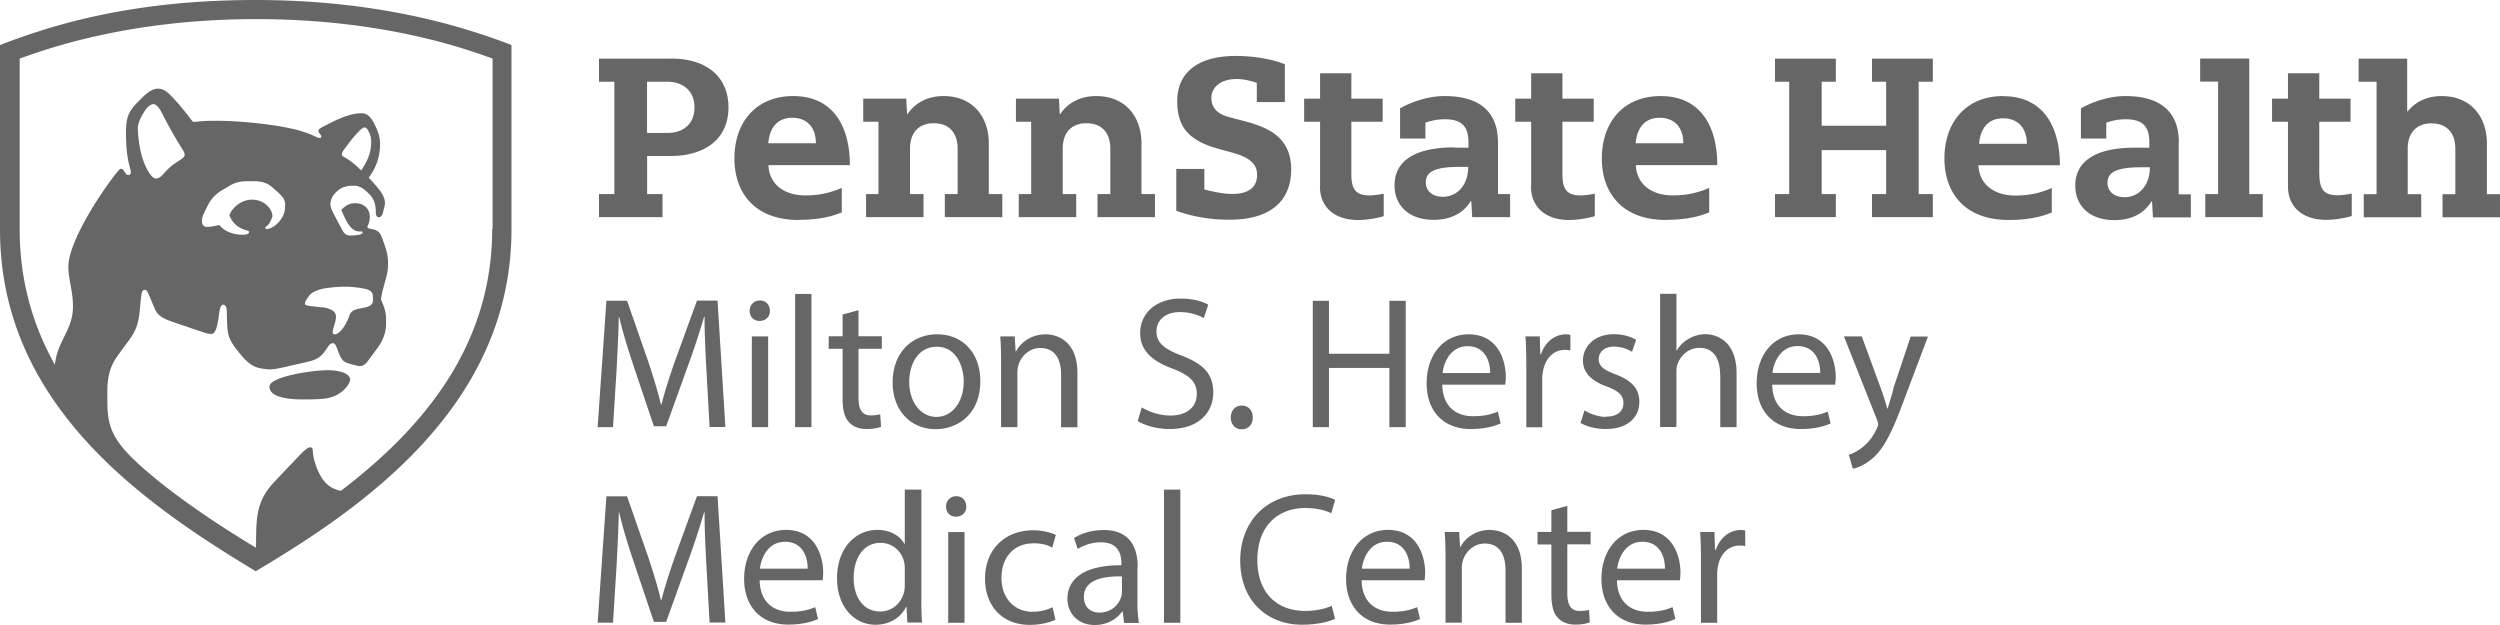 <svg width="160" height="40" viewBox="0 0 160 40" fill="none" xmlns="http://www.w3.org/2000/svg">
    <path d="M0 2.882V14.69C0 25.869 9.133 32.2 16.367 36.559c6.889-4.096 16.367-10.594 16.367-21.869V2.882C29.79 1.747 24.326 0 16.367 0 8.407 0 3.34 1.598 0 2.882zm31.5 11.773c0 7.485-4.412 12.742-9.686 16.76-.216-.053-.898-.166-1.355-1.066-.372-.724-.44-1.327-.44-1.493 0-.166-.052-.227-.173-.227-.164 0-.45.27-.794.637-.467.49-.976 1.022-1.477 1.555-1.234 1.301-1.174 2.393-1.19 4.236-2.03-1.223-4.093-2.577-6.026-4.096-2.996-2.41-3.445-3.293-3.488-5.092v-.734c-.017-1.205.268-1.842.725-2.463.225-.305.415-.576.622-.847.44-.594.656-1.039.742-2.104.018-.245.06-.647.087-.821.017-.149.051-.35.215-.35.087 0 .139.053.19.149.018.035.035.07.052.113l.207.49.208.488c.233.542.811.7 1.415.909.44.148 1.286.436 1.623.55.285.096.406.122.587.122.26 0 .38-.559.449-1.091.06-.455.12-.778.285-.778.172 0 .233.21.233.385.052 1.52-.043 1.676.89 2.803.681.82 1.06.856 1.605.934.095.01.18.018.267.018.397 0 1.105-.192 1.502-.28.26-.06.734-.157.967-.218.665-.166.863-.375 1.243-.943.104-.166.207-.236.32-.236.146 0 .19.148.284.384l.095.236c.121.332.26.585.64.681.094.027.327.088.43.114.096.026.2.052.277.052.173 0 .328-.104.44-.235.181-.228.484-.647.7-.944.276-.375.535-.882.535-1.528v-.332c0-.41-.13-.786-.225-.987-.026-.061-.034-.096-.095-.21.026-.358.104-.602.277-1.248.138-.507.172-.655.172-1.153 0-.123-.009-.236-.026-.35-.043-.332-.146-.62-.216-.83a16.158 16.158 0 0 0-.19-.515.658.658 0 0 0-.414-.393 2.115 2.115 0 0 0-.224-.052c-.156-.035-.25-.052-.25-.131 0-.026.008-.052.034-.105.043-.096.12-.297.12-.541 0-.498-.37-.874-.931-.874-.44 0-.682.219-.898.428.285.655.587 1.38 1.148 1.38h.138c.06 0 .078.026.078.07 0 .131-.38.192-.803.192-.173 0-.337-.078-.458-.288a38.081 38.081 0 0 1-.5-.934c-.173-.341-.294-.568-.294-.76 0-.332.147-.577.328-.76.173-.166.45-.446 1.07-.446h.13c.38 0 .673.245 1.001.586.285.297.372.707.372 1.021v.105c0 .14.043.306.19.306.164 0 .241-.184.267-.28.043-.21.13-.471.13-.637 0-.393-.285-.76-.527-1.048a14.47 14.47 0 0 0-.51-.568c.32-.454.726-1.109.726-2.183 0-.42-.164-.839-.31-1.144-.19-.393-.415-.795-.873-.795-.785 0-1.631.41-2.633.952-.06.035-.13.096-.13.175 0 .122.182.262.182.349 0 .044 0 .105-.095.105-.181 0-.328-.158-1.018-.385-1.338-.445-3.954-.716-5.68-.716-.95 0-1.14.07-1.356.07-.069 0-.095-.035-.12-.07-.104-.14-.769-1.004-1.244-1.493-.284-.288-.509-.56-.958-.56-.406 0-.837.42-.975.56-.769.76-1.053 1.022-1.053 2.27 0 1.79.31 2.245.31 2.516 0 .105-.043.175-.164.175-.12 0-.164-.088-.276-.262-.052-.07-.103-.132-.181-.132-.087 0-.156.097-.19.131-1.088 1.32-3.185 4.55-3.185 6.123 0 .873.293 1.528.293 2.568 0 1.484-1.01 2.21-1.157 3.72-1.407-2.515-2.253-5.371-2.253-8.664V3.747C2.564 3.3 7.907 1.223 16.393 1.223c8.485 0 13.829 2.07 15.132 2.524v10.908H31.5zM8.821 8.201c0-.332.199-.708.397-1.03.138-.237.38-.507.613-.507.138 0 .328.192.475.463.397.76.682 1.327 1.338 2.375.086.14.173.27.173.402 0 .297-.605.393-1.226 1.083-.276.314-.415.437-.604.437-.285 0-.613-.56-.838-1.206-.207-.594-.328-1.52-.328-2.026v.009zm7.32 4.576c-.742 0-1.32.568-1.467 1.013.181.35.354.717 1.07.944.095.026.19.035.19.113 0 .114-.12.175-.38.175-.811 0-1.294-.332-1.51-.62-.207.026-.45.113-.76.122-.25.009-.362-.157-.362-.384 0-.149.043-.306.13-.48.042-.097.094-.201.128-.271.13-.254.32-.804 1.062-1.232.087-.052.311-.183.423-.253.423-.253.734-.306 1.235-.306h.362c.596 0 .907.166 1.166.393.31.262.535.463.673.647.009.017.026.034.035.052a.26.26 0 0 1 .034.07c0 .017.017.035.026.043l.026.08c0 .017.009.025.009.043 0 .035.017.078.017.122 0 .376-.017.664-.32 1.057-.06.087-.138.166-.207.227 0 0-.017.009-.017.017a1.62 1.62 0 0 1-.207.158c-.009 0-.018.008-.035.017a.818.818 0 0 1-.198.096h-.026a.67.67 0 0 1-.173.035c-.069 0-.086-.035-.086-.079 0-.052.06-.078.112-.122.199-.166.285-.445.345-.611 0-.437-.483-1.066-1.32-1.066h.025zm4.463 6.9c-.656-.096-.958-.087-1.053-.175-.026-.017-.034-.043-.034-.087 0-.122.112-.262.259-.472a.656.656 0 0 1 .13-.14c.016-.008.025-.017.042-.034a.739.739 0 0 1 .138-.088c.242-.13.536-.2.717-.227a8.642 8.642 0 0 1 1.26-.105c.544 0 1.01.079 1.226.123.5.087.578.297.578.541v.236c0 .236-.198.367-.543.437-.087.017-.208.043-.268.052-.25.052-.57.105-.682.428-.242.699-.656 1.24-.967 1.231-.06 0-.112-.043-.112-.148 0-.253.207-.638.207-.987 0-.41-.5-.541-.889-.603l-.009.018zm1.278-9.79c0-.123.086-.254.268-.49.405-.559.975-1.24 1.182-1.24.104 0 .164.07.285.306.078.14.138.375.138.603 0 .742-.25 1.257-.639 1.842-.198-.192-.552-.559-1.096-.864-.026-.018-.138-.053-.138-.166v.008zm-.924 13.807c-1.053 0-3.712.428-3.712 1.04 0 .366.311.83 2.176.83 1.226 0 1.502-.07 1.64-.105.898-.219 1.347-.9 1.347-1.188 0-.254-.44-.577-1.45-.577zM128.207 6.148c-2.348 0-3.764 1.634-3.764 4 0 2.105 1.218 3.93 4.109 3.93 1.623 0 2.461-.357 2.763-.48v-1.563c-.328.13-1.088.48-2.322.48-1.407 0-2.322-.742-2.374-1.939h5.214c0-2.445-1.045-4.419-3.626-4.419v-.009zm-1.545 3.057c.086-1.03.613-1.633 1.537-1.633.923 0 1.519.594 1.519 1.633h-3.056zm-82.059 22.56-1.424 3.912c-.354 1.022-.639 1.913-.846 2.725h-.035c-.198-.839-.474-1.73-.803-2.725l-1.363-3.913H38.81l-.561 8.088h.984l.216-3.468c.069-1.214.13-2.567.155-3.58h.026c.224.96.544 2.008.924 3.144l1.294 3.851h.786l1.416-3.93a48.919 48.919 0 0 0 1.01-3.074h.034c-.008 1.004.06 2.367.121 3.493l.199 3.555h1.01l-.501-8.088h-1.32v.01zm6.509-17.695c1.623 0 2.46-.358 2.762-.48v-1.564c-.328.131-1.087.48-2.322.48-1.407 0-2.322-.742-2.374-1.938h5.214c0-2.446-1.044-4.42-3.625-4.42-2.348 0-3.764 1.634-3.764 4 0 2.105 1.217 3.93 4.109 3.93v-.008zm-.414-6.533c.932 0 1.519.594 1.519 1.633H49.17c.086-1.03.613-1.633 1.536-1.633h-.008zm.19 19.8h1.044v-8.525h-1.044v8.524zm88.558-18.21c0-2.123-1.346-2.979-3.427-2.979-1.372 0-2.572.63-2.84.787v1.93h1.623V7.852c.13-.044.596-.219 1.243-.219 1.01 0 1.511.402 1.511 1.45v.367h-.898c-2.745 0-3.841.995-3.841 2.437 0 1.187.82 2.2 2.503 2.2 1.683 0 2.236-.995 2.383-1.205h.026l.06 1.03h2.426v-1.475h-.777V9.144l.008-.017zm-3.461 3.493c-.786 0-1.105-.463-1.105-.917 0-.655.518-.996 2.149-.996h.561c0 1.275-.802 1.913-1.605 1.913zm-35.677 19.756-1.02.279v1.389H98.4v.803h.889v3.17c0 .682.103 1.197.406 1.511.25.289.638.446 1.13.446.406 0 .726-.061.924-.149l-.052-.794c-.129.035-.328.07-.604.07-.578 0-.785-.411-.785-1.127v-3.136h1.493v-.803h-1.493v-1.668.009zM48.634 19.23a.644.644 0 0 0-.656.664c0 .376.26.646.63.646.415 0 .674-.288.665-.646 0-.375-.25-.664-.639-.664zm-4.03.018-1.425 3.913c-.354 1.021-.639 1.912-.846 2.725h-.035c-.198-.839-.474-1.73-.803-2.725l-1.363-3.913H38.81l-.561 8.087h.984l.216-3.467c.069-1.214.13-2.568.155-3.58h.026c.224.96.544 2.008.924 3.143l1.294 3.852h.786l1.416-3.93a48.919 48.919 0 0 0 1.01-3.075h.034c-.008 1.005.06 2.367.121 3.494l.199 3.555h1.01l-.501-8.088h-1.32v.009zM42.936 3.755h-4.6v1.476h.983v7.188h-.984v1.476h4.066V12.42h-.984V9.983h1.52c1.993 0 3.685-.944 3.685-3.118 0-1.834-1.26-3.118-3.686-3.118v.008zm-.216 4.752H41.41V5.23h1.278c1.157 0 1.76.708 1.76 1.642 0 1.03-.681 1.634-1.726 1.634zm55.264 3.432c0 1.336.959 2.14 2.435 2.14.759 0 1.485-.193 1.649-.245v-1.441a4.88 4.88 0 0 1-.89.114c-.828 0-1.182-.315-1.182-1.337V7.79h2.002V6.314h-2.002V4.69h-2.003v1.624h-1.019V7.79h1.02v4.14l-.01.009zm61.178.48V9.17c0-1.668-1.002-3.022-2.901-3.022-1.226 0-1.89.63-2.167.979h-.034V3.755h-3.108v1.476h1.148v7.197h-.82v1.476h3.678v-1.476h-.864v-2.9c0-1.144.665-1.633 1.52-1.633.949 0 1.528.577 1.528 1.633v2.9h-.82v1.476H160v-1.476h-.863l.026-.009zM93.091 9.432c-2.745 0-3.841.996-3.841 2.437 0 1.188.82 2.2 2.503 2.2 1.683 0 2.236-.995 2.382-1.204h.026l.06 1.03h2.426V12.42h-.776V9.127c0-2.123-1.347-2.979-3.427-2.979-1.373 0-2.573.63-2.84.787v1.93h1.622V7.852c.13-.044.596-.219 1.243-.219 1.01 0 1.511.402 1.511 1.45v.367h-.898l.009-.018zm-.734 3.162c-.785 0-1.105-.463-1.105-.917 0-.655.518-.996 2.15-.996h.56c0 1.275-.802 1.913-1.605 1.913zm14.269 1.476c1.623 0 2.461-.358 2.763-.48v-1.564c-.328.131-1.088.48-2.322.48-1.407 0-2.322-.742-2.374-1.938h5.214c0-2.446-1.045-4.42-3.626-4.42-2.348 0-3.764 1.634-3.764 4 0 2.105 1.218 3.93 4.109 3.93v-.008zm-.414-6.533c.932 0 1.519.594 1.519 1.633h-3.047c.086-1.03.613-1.633 1.537-1.633h-.009zm-3.427 19.144c-.518 0-1.07-.218-1.373-.419l-.259.803c.406.236.985.393 1.615.393 1.364 0 2.149-.716 2.149-1.737 0-.865-.509-1.372-1.51-1.756-.751-.288-1.088-.506-1.088-.987 0-.428.345-.795.958-.795.535 0 .95.192 1.174.332l.259-.768c-.319-.192-.829-.358-1.416-.358-1.234 0-1.985.768-1.985 1.703 0 .698.483 1.275 1.519 1.642.768.288 1.071.567 1.071 1.065s-.354.865-1.114.865v.017zM56.248 12.42h-.82v1.476h3.678V12.42h-.864v-2.9c0-1.143.665-1.633 1.52-1.633.95 0 1.527.577 1.527 1.634v2.9h-.82v1.475h3.678V12.42h-.864V9.17c0-1.668-1-3.022-2.9-3.022-1.52 0-2.167.952-2.305 1.162h-.026l-.051-.996h-2.754V7.79h.975v4.62l.026.01zm87.713-8.672h-3.151v1.476h1.148v7.196h-.82v1.476h3.678V12.42h-.863V3.747h.008zm4.472 7.423V7.79h2.002V6.314h-2.002V4.69h-2.003v1.624h-1.019V7.79h1.019v4.14c0 1.336.958 2.14 2.434 2.14.76 0 1.485-.192 1.649-.245v-1.44a4.856 4.856 0 0 1-.889.113c-.829 0-1.183-.315-1.183-1.336l-.008.008zM85.054 19.25h-1.036v8.087h1.036v-3.79h3.867v3.79h1.045V19.25h-1.044v3.389h-3.868v-3.39zm-.578-7.31c0 1.336.958 2.14 2.434 2.14.76 0 1.485-.193 1.649-.245v-1.441a4.863 4.863 0 0 1-.89.114c-.828 0-1.182-.315-1.182-1.337V7.79h2.003V6.314h-2.003V4.69h-2.002v1.624h-1.02V7.79h1.02v4.14l-.01.009zm-18.456.48h-.82v1.476h3.677V12.42h-.863v-2.9c0-1.143.665-1.633 1.52-1.633.949 0 1.527.577 1.527 1.634v2.9h-.82v1.475h3.677V12.42h-.863V9.17c0-1.668-1.001-3.022-2.9-3.022-1.52 0-2.167.952-2.305 1.162h-.026l-.052-.996H65.02V7.79h.975v4.62l.026.01zm53.788-7.188h.906v2.813h-4.126V5.23h.906V3.755h-3.893v1.476h.907v7.188h-.907v1.476h3.893V12.42h-.906V9.607h4.126v2.812h-.906v1.476h3.893V12.42h-.906V5.231h.906V3.755h-3.893v1.476zM80.177 26.716c0-.445-.285-.76-.7-.76-.414 0-.707.315-.707.76 0 .446.285.76.7.76.44 0 .707-.323.707-.76zm3.41 5.8c.664 0 1.225.139 1.614.331l.25-.856c-.276-.14-.897-.358-1.899-.358-2.477 0-4.178 1.72-4.178 4.253 0 2.533 1.7 4.096 3.954 4.096.975 0 1.735-.192 2.115-.384l-.216-.83c-.415.201-1.053.332-1.683.332-1.943 0-3.073-1.275-3.073-3.257 0-2.123 1.242-3.336 3.124-3.336l-.008.008zM110.097 24v3.336h1.044v-3.458c0-2.009-1.234-2.49-2.003-2.49a2.21 2.21 0 0 0-1.07.298 2.06 2.06 0 0 0-.751.742h-.026v-3.625h-1.044v8.524h1.044v-3.502c0-.2.009-.358.069-.506.19-.577.725-1.057 1.399-1.057.984 0 1.329.795 1.329 1.73l.009.008zm-27.46-13.153c0-2.105-1.554-2.707-2.952-3.083l-.993-.262c-.63-.157-1.165-.498-1.165-1.24 0-.568.466-1.205 1.631-1.205.536 0 1.123.192 1.278.244v1.232h1.795v-2.42c-.82-.331-1.976-.532-3.133-.532-2.693 0-3.755 1.275-3.755 2.882 0 1.607.665 2.515 2.624 3.057l.855.235c1.277.35 1.631.804 1.631 1.441 0 .77-.518 1.215-1.58 1.215-.69 0-1.51-.21-1.795-.289v-1.31h-1.796v2.681a9.977 9.977 0 0 0 3.419.568c2.71 0 3.936-1.292 3.936-3.223v.01zm-7.035 11.904c-1.105-.428-1.589-.803-1.589-1.563 0-.55.415-1.214 1.511-1.214.725 0 1.26.236 1.52.384l.284-.856c-.354-.2-.95-.393-1.77-.393-1.553 0-2.589.935-2.589 2.201 0 1.144.803 1.825 2.115 2.297 1.079.42 1.51.856 1.51 1.607 0 .812-.612 1.38-1.674 1.38-.708 0-1.39-.236-1.847-.524l-.26.873c.424.288 1.27.515 2.038.515 1.89 0 2.797-1.082 2.797-2.331 0-1.25-.69-1.852-2.037-2.376h-.01zm-1.105 17.11h1.044v-8.525h-1.044v8.524zm-1.683-3.564c0-1.162-.423-2.376-2.184-2.376-.725 0-1.416.201-1.89.516l.232.698a2.85 2.85 0 0 1 1.494-.428c1.174 0 1.303.865 1.303 1.345v.123c-2.218-.01-3.453.76-3.453 2.157 0 .838.596 1.668 1.752 1.668.82 0 1.433-.41 1.753-.865h.034l.087.734h.95a8.476 8.476 0 0 1-.096-1.389v-2.174l.018-.01zm-1.01 1.607c0 .105-.026.227-.06.332-.165.489-.64.97-1.39.97-.536 0-.985-.324-.985-1.005 0-1.127 1.295-1.336 2.435-1.31v1.013zM48.116 27.336h1.045v-5.808h-1.044v5.808zm50.586 0v-3.1c0-.184.026-.35.052-.49.138-.794.664-1.353 1.398-1.353.147 0 .25.009.354.035v-.996a1.04 1.04 0 0 0-.293-.035c-.7 0-1.33.49-1.589 1.276h-.043l-.035-1.145h-.915c.035.542.052 1.127.052 1.817v4h1.036l-.017-.009zm-3.332 6.577c-.95 0-1.614.541-1.9 1.091h-.025l-.06-.96h-.924c.034.48.052.97.052 1.572v4.236h1.044v-3.494c0-.183.026-.358.07-.489.18-.585.707-1.083 1.398-1.083.984 0 1.329.777 1.329 1.72v3.354h1.044v-3.467c0-1.991-1.234-2.472-2.028-2.472v-.008zm9.815 0c-1.675 0-2.693 1.38-2.693 3.135s1.053 2.926 2.822 2.926c.915 0 1.545-.192 1.908-.358l-.181-.76c-.389.166-.846.297-1.589.297-1.044 0-1.942-.585-1.968-2.018h4.032c.008-.104.034-.28.034-.489 0-1.065-.501-2.733-2.374-2.733h.009zm-1.684 2.48c.087-.734.544-1.72 1.606-1.72 1.174 0 1.459 1.047 1.45 1.72h-3.056zM96.043 27.1l-.181-.76c-.389.167-.846.298-1.588.298-1.045 0-1.943-.586-1.969-2.018h4.032c.008-.105.034-.28.034-.489 0-1.066-.5-2.734-2.374-2.734-1.674 0-2.693 1.38-2.693 3.136 0 1.755 1.053 2.925 2.823 2.925.915 0 1.545-.192 1.907-.358h.01zm-2.123-4.943c1.174 0 1.459 1.048 1.45 1.72h-3.047c.086-.733.544-1.72 1.605-1.72h-.008zm-5.076 11.756c-1.675 0-2.694 1.38-2.694 3.135s1.054 2.926 2.823 2.926c.915 0 1.546-.192 1.908-.358l-.181-.76c-.389.166-.846.297-1.589.297-1.044 0-1.942-.585-1.968-2.018h4.031c.01-.104.035-.28.035-.489 0-1.065-.5-2.733-2.374-2.733h.009zm-1.683 2.48c.086-.734.543-1.72 1.605-1.72 1.174 0 1.459 1.047 1.45 1.72h-3.055zm-33.235-10.89c0 .68.104 1.196.406 1.51.25.288.639.445 1.13.445.406 0 .726-.06.924-.148l-.052-.795a2.33 2.33 0 0 1-.604.07c-.578 0-.785-.41-.785-1.127v-3.135h1.493v-.803h-1.493v-1.668l-1.019.279v1.389h-.889v.803h.89V25.503zm61.195-4.106c-1.675 0-2.694 1.38-2.694 3.136 0 1.755 1.053 2.925 2.823 2.925.915 0 1.545-.192 1.908-.358l-.181-.76c-.389.167-.846.298-1.589.298-1.044 0-1.942-.586-1.968-2.018h4.031c.009-.105.035-.28.035-.489 0-1.066-.501-2.734-2.374-2.734h.009zm-1.684 2.472c.087-.734.544-1.72 1.606-1.72 1.174 0 1.459 1.047 1.45 1.72h-3.056zM58.95 31.336h-1.044v3.468h-.026c-.26-.472-.855-.891-1.735-.891-1.399 0-2.59 1.187-2.573 3.118 0 1.764 1.07 2.952 2.46 2.952.941 0 1.64-.49 1.96-1.145h.026l.052 1.005h.94a19.75 19.75 0 0 1-.043-1.502v-7.022l-.017.017zm-1.044 6.088c0 .166-.01.314-.044.454-.19.794-.828 1.257-1.528 1.257-1.13 0-1.7-.97-1.7-2.148 0-1.284.639-2.245 1.718-2.245.785 0 1.355.55 1.51 1.223.035.131.044.314.044.445v1.014zm63.274-12.49c-.138.42-.259.865-.371 1.214h-.026a16.84 16.84 0 0 0-.371-1.187l-1.26-3.433h-1.14l2.124 5.354c.043.131.069.218.069.28 0 .06-.035.14-.086.253a3.146 3.146 0 0 1-.881 1.179 2.902 2.902 0 0 1-.915.515l.259.891c.259-.052.768-.227 1.278-.681.708-.62 1.226-1.642 1.968-3.642l1.562-4.14h-1.105l-1.139 3.406.034-.009zm-70.862 8.979c-1.675 0-2.694 1.38-2.694 3.135s1.054 2.926 2.823 2.926c.915 0 1.545-.192 1.908-.358l-.181-.76c-.389.166-.846.297-1.589.297-1.044 0-1.942-.585-1.968-2.018h4.032c.008-.104.034-.28.034-.489 0-1.065-.5-2.733-2.374-2.733h.009zm-1.683 2.48c.086-.734.543-1.72 1.605-1.72 1.174 0 1.459 1.047 1.45 1.72h-3.055zm61.168-1.205h-.043l-.035-1.144h-.915c.035.541.052 1.126.052 1.816v4h1.036v-3.1c0-.184.026-.35.043-.49.138-.794.665-1.353 1.399-1.353.146 0 .25.009.354.035v-.996a1.047 1.047 0 0 0-.294-.035c-.699 0-1.329.49-1.588 1.276l-.009-.01zm-43.67-.42c.569 0 .957.132 1.208.28l.233-.812c-.285-.14-.829-.297-1.45-.297-1.874 0-3.082 1.292-3.082 3.083 0 1.79 1.13 2.97 2.857 2.97.768 0 1.373-.193 1.649-.333l-.181-.794c-.294.13-.691.288-1.278.288-1.14 0-1.994-.83-1.994-2.175 0-1.214.708-2.2 2.029-2.2l.008-.01zm2.822-7.432V23.87c0-1.991-1.234-2.472-2.029-2.472-.95 0-1.614.542-1.899 1.092h-.026l-.06-.96h-.924c.035.48.052.969.052 1.571v4.236h1.045v-3.493c0-.184.025-.358.069-.49.18-.584.707-1.082 1.398-1.082.984 0 1.33.777 1.33 1.72v3.354h1.044v-.009zm-8.27 12.524h1.045v-5.808h-1.045v5.808zm-.708-18.463c-1.588 0-2.848 1.145-2.848 3.083 0 1.834 1.2 2.987 2.753 2.987 1.39 0 2.858-.934 2.858-3.083 0-1.773-1.114-2.987-2.763-2.987zm-.043 5.284c-1.018 0-1.743-.96-1.743-2.236 0-1.1.535-2.253 1.77-2.253 1.233 0 1.717 1.249 1.717 2.236 0 1.31-.751 2.253-1.744 2.253zm1.27 5.075a.644.644 0 0 0-.657.663c0 .376.259.647.63.647.415 0 .674-.289.665-.647 0-.375-.25-.663-.639-.663z" fill="#666"/>
</svg>
